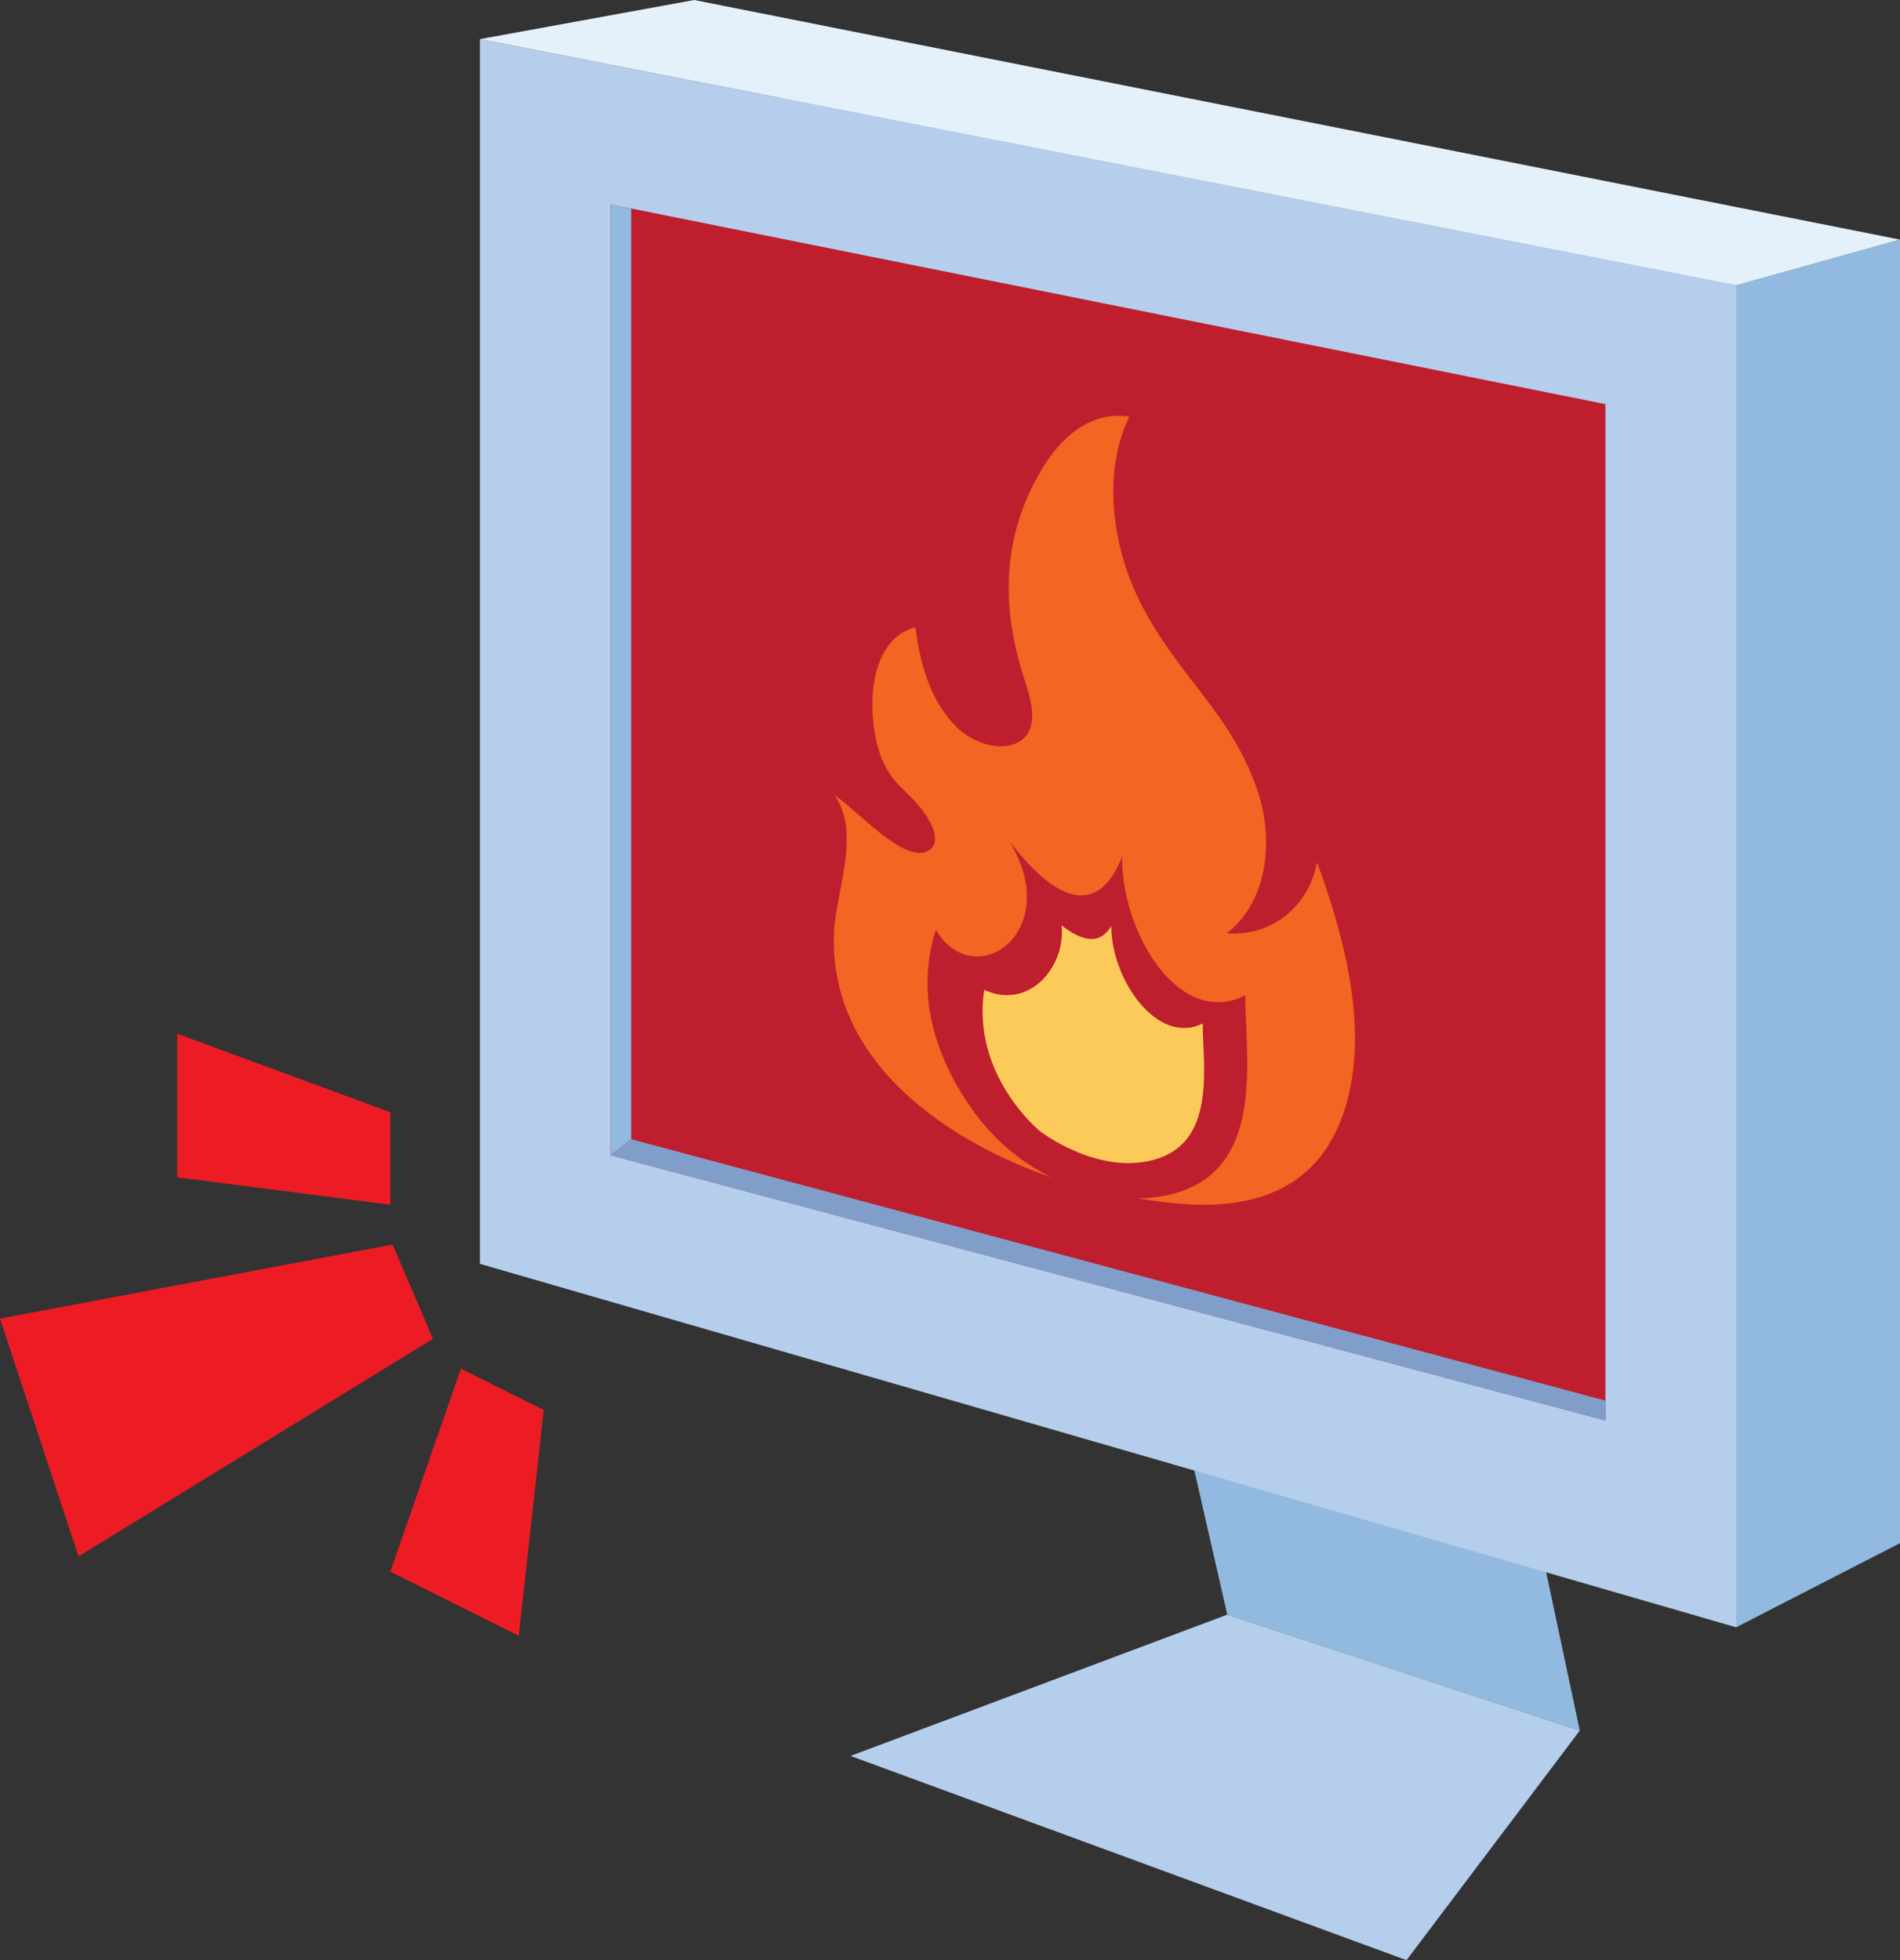 <?xml version="1.0" encoding="UTF-8"?><svg id="Layer_2" xmlns="http://www.w3.org/2000/svg" width="744.38" height="767.97" viewBox="0 0 744.38 767.97"><rect x="0" y="0" width="744.38" height="767.97" fill="#333333" stroke="none"/><defs><style>.cls-1{fill:#be1e2d;}.cls-1,.cls-2,.cls-3,.cls-4,.cls-5,.cls-6,.cls-7,.cls-8{stroke-width:0px;}.cls-2{fill:#92b9df;}.cls-3{fill:#b5ceec;}.cls-4{fill:#819ecb;}.cls-5{fill:#ed1c24;}.cls-6{fill:#e4f0fa;}.cls-7{fill:#fcca59;}.cls-8{fill:#f26522;}</style></defs><g id="Layer_3"><polygon class="cls-2" points="450.33 499.11 480.82 632.6 618.93 678.02 590.71 545.12 450.33 499.11"/><polygon class="cls-2" points="744.38 93.87 744.38 604.58 271.97 462.19 306.17 38.48 680.18 111.79 744.38 93.87"/><polygon class="cls-2" points="744.38 604.59 680.18 637.55 580.51 590.71 680.18 549.18 744.38 604.59"/><polygon class="cls-3" points="188.03 495.16 188.03 15.33 680.18 111.79 680.18 637.55 188.03 495.16"/><polygon class="cls-1" points="239.23 452.62 239.23 80.07 628.97 158.33 628.97 556.52 239.23 452.62"/><polygon class="cls-6" points="744.38 93.87 680.18 111.79 306.17 38.48 188.03 15.33 271.97 0 744.38 93.87"/><polygon class="cls-3" points="480.82 632.6 333.22 687.95 551.04 767.97 618.93 678.02 480.82 632.6"/><path class="cls-8" d="m512.97,457.91c-16.48,15.67-41.32,16.16-67.01,11.58,5.51-.03,11.15-.83,16.76-2.73,32.95-11.15,25.05-53.7,25.14-76.79-25.72,12.96-48.38-23.89-48.27-54.36-8.03,20.76-23.02,21.67-44.2-6.17,21.84,35.69-13.61,60.22-28.73,34.89-9.14,28.34,2.62,53.67,13.71,69.61,8.34,11.98,19.44,21.53,31.53,27.23.1.05.2.1.31.14-13.14-4.26-87.35-31.25-85.52-95.07.47-16.48,10.93-39.72.21-54.76,9.26,6.21,26.56,26.08,36.1,22.2,6.07-2.46,4.13-11.84-8.38-23.59-5.35-5.02-9.84-10.67-11.94-23.08-3.06-18.14,1.22-37.58,15.95-41.27,1.68,13.48,5.62,28.46,15.74,38.72,10.12,10.27,27.48,11.17,29.76-1.09,1.12-5.99-1.49-13.01-3.54-19.62-9.98-32.15-5.65-59.32,9.02-82.2,7.25-11.31,18.51-20.52,32.84-18.33-10.3,21.01-7.76,51.41,6.44,76.89,15.03,26.98,33.27,39.96,43.38,68.48,7.94,22.36,3.04,46.14-11.75,57.06,17.41,1.38,32.12-10.17,35.46-27.85,7.97,21.76,14.2,44.2,14.84,65.67.63,21.48-4.79,42.02-17.85,54.44Z"/><path class="cls-7" d="m407.52,443.26s-26.99-21.79-21.95-55.45c17.72,8.15,32.03-9.21,30.34-25.22,7.23,5.47,14.5,8.44,19.47.2-.08,20.98,18.13,47.09,35.84,38.17-.06,15.89,5.38,45.19-17.31,52.86-22.68,7.67-46.4-10.56-46.4-10.56Z"/><polygon class="cls-2" points="239.23 80.07 247.29 81.69 247.29 446.31 239.23 452.62 239.23 80.07"/><polygon class="cls-4" points="247.29 446.31 628.97 548.74 628.97 556.52 239.23 452.62 247.29 446.31"/><polygon class="cls-5" points="153.8 487.61 169.62 524.53 30.76 609.77 0 516.62 153.8 487.61"/><polygon class="cls-5" points="152.92 472 152.92 435.76 69.43 405 69.43 461.25 152.92 472"/><polygon class="cls-5" points="180.57 536.25 213 552.43 203.25 640.87 152.92 615.76 180.57 536.25"/></g></svg>
